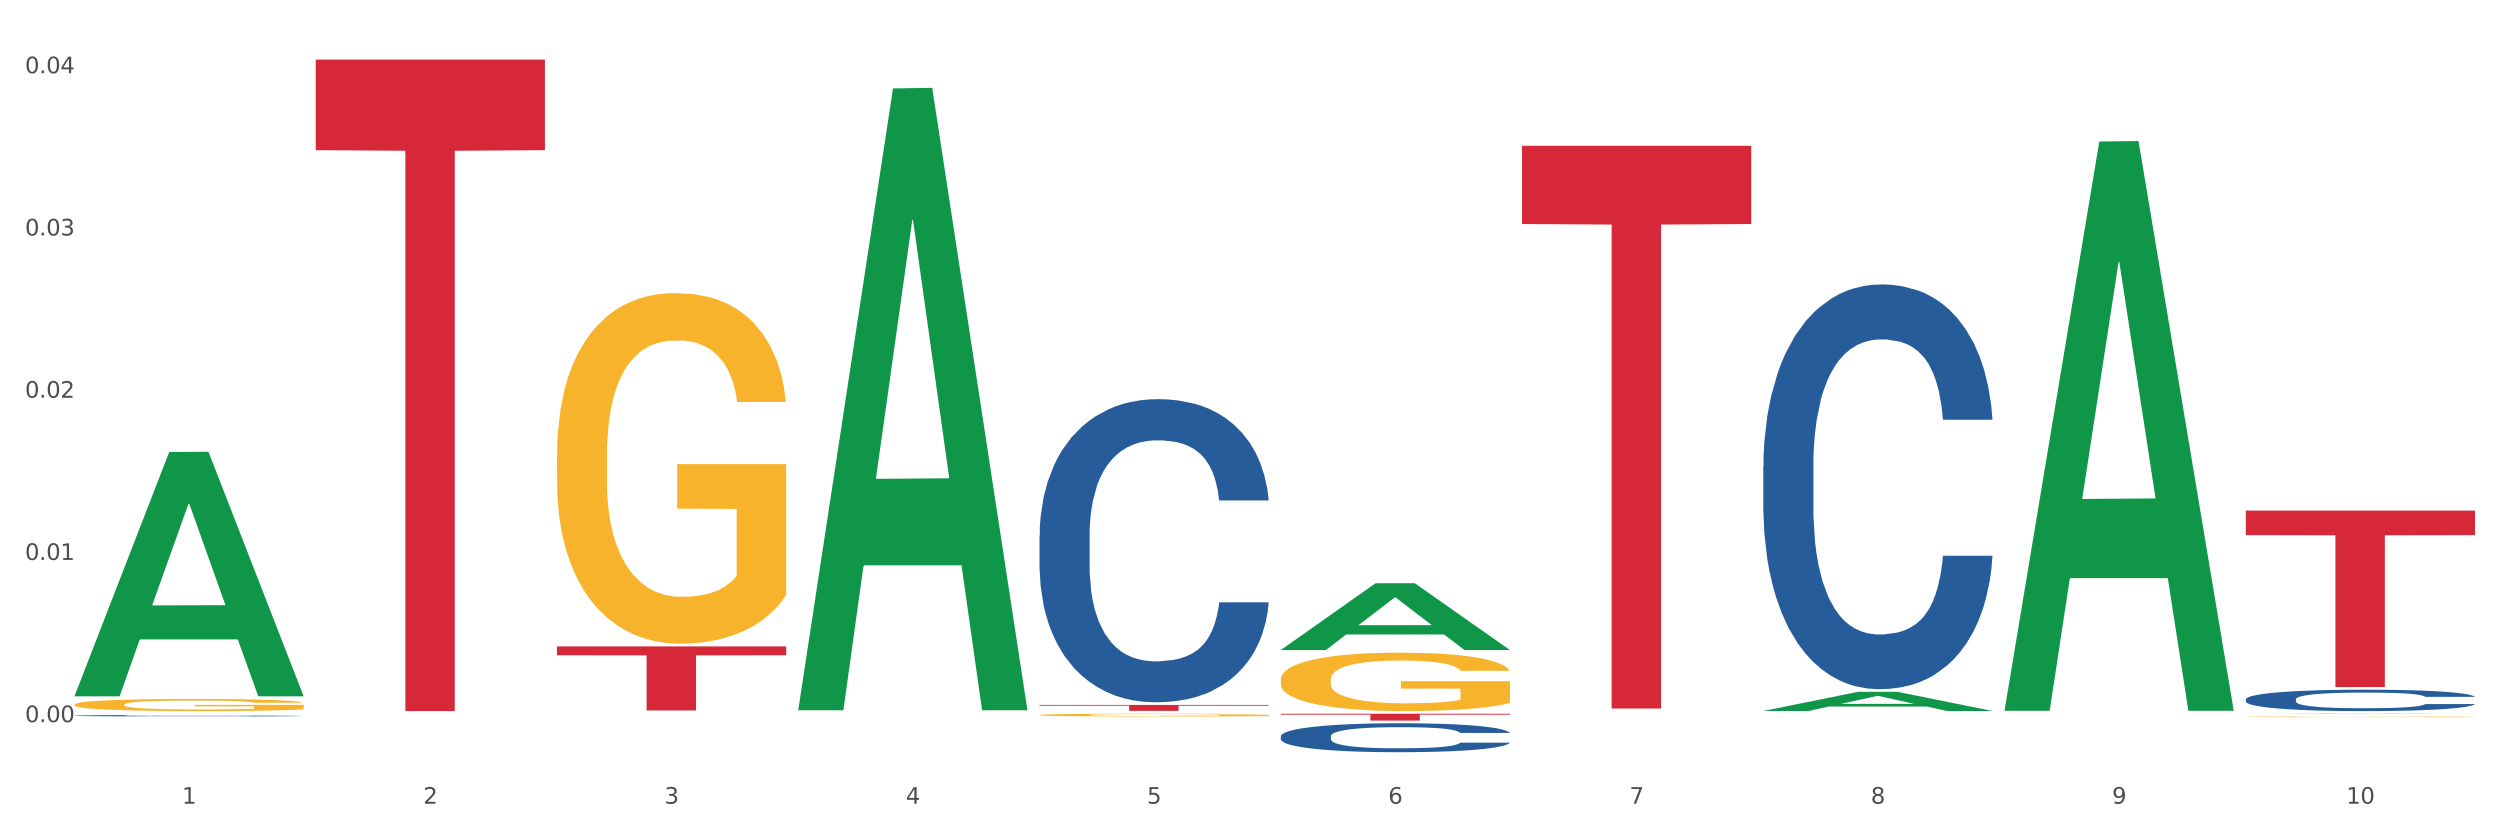 <?xml version="1.0" encoding="utf-8" standalone="no"?>
<!DOCTYPE svg PUBLIC "-//W3C//DTD SVG 1.1//EN"
  "http://www.w3.org/Graphics/SVG/1.1/DTD/svg11.dtd">
<svg xmlns:xlink="http://www.w3.org/1999/xlink" width="1080pt" height="360pt" viewBox="0 0 1080 360" xmlns="http://www.w3.org/2000/svg" version="1.1">
 <rect x="0" y="0" width="1080" height="360" fill="#333333" stroke="none"/>
 <defs>
  <style type="text/css">*{stroke-linejoin: round; stroke-linecap: butt}</style>
 </defs>
 <g id="figure_1">
  <g id="patch_1">
   <path d="M 0 360 
L 1080 360 
L 1080 0 
L 0 0 
z
" style="fill: #ffffff; stroke: #ffffff; stroke-linejoin: miter"/>
  </g>
  <g id="axes_1">
   <g id="matplotlib.axis_1">
    <g id="xtick_1">
     <g id="text_1">
      <!-- 1 -->
      <g style="fill: #4d4d4d" transform="translate(78.627 347.204) scale(0.096 -0.096)">
       <defs>
        <path id="DejaVuSans-31" d="M 794 531 
L 1825 531 
L 1825 4091 
L 703 3866 
L 703 4441 
L 1819 4666 
L 2450 4666 
L 2450 531 
L 3481 531 
L 3481 0 
L 794 0 
L 794 531 
z
" transform="scale(0.016)"/>
       </defs>
       <use xlink:href="#DejaVuSans-31"/>
      </g>
     </g>
    </g>
    <g id="xtick_2">
     <g id="text_2">
      <!-- 2 -->
      <g style="fill: #4d4d4d" transform="translate(182.851 347.204) scale(0.096 -0.096)">
       <defs>
        <path id="DejaVuSans-32" d="M 1228 531 
L 3431 531 
L 3431 0 
L 469 0 
L 469 531 
Q 828 903 1448 1529 
Q 2069 2156 2228 2338 
Q 2531 2678 2651 2914 
Q 2772 3150 2772 3378 
Q 2772 3750 2511 3984 
Q 2250 4219 1831 4219 
Q 1534 4219 1204 4116 
Q 875 4013 500 3803 
L 500 4441 
Q 881 4594 1212 4672 
Q 1544 4750 1819 4750 
Q 2544 4750 2975 4387 
Q 3406 4025 3406 3419 
Q 3406 3131 3298 2873 
Q 3191 2616 2906 2266 
Q 2828 2175 2409 1742 
Q 1991 1309 1228 531 
z
" transform="scale(0.016)"/>
       </defs>
       <use xlink:href="#DejaVuSans-32"/>
      </g>
     </g>
    </g>
    <g id="xtick_3">
     <g id="text_3">
      <!-- 3 -->
      <g style="fill: #4d4d4d" transform="translate(287.074 347.204) scale(0.096 -0.096)">
       <defs>
        <path id="DejaVuSans-33" d="M 2597 2516 
Q 3050 2419 3304 2112 
Q 3559 1806 3559 1356 
Q 3559 666 3084 287 
Q 2609 -91 1734 -91 
Q 1441 -91 1130 -33 
Q 819 25 488 141 
L 488 750 
Q 750 597 1062 519 
Q 1375 441 1716 441 
Q 2309 441 2620 675 
Q 2931 909 2931 1356 
Q 2931 1769 2642 2001 
Q 2353 2234 1838 2234 
L 1294 2234 
L 1294 2753 
L 1863 2753 
Q 2328 2753 2575 2939 
Q 2822 3125 2822 3475 
Q 2822 3834 2567 4026 
Q 2313 4219 1838 4219 
Q 1578 4219 1281 4162 
Q 984 4106 628 3988 
L 628 4550 
Q 988 4650 1302 4700 
Q 1616 4750 1894 4750 
Q 2613 4750 3031 4423 
Q 3450 4097 3450 3541 
Q 3450 3153 3228 2886 
Q 3006 2619 2597 2516 
z
" transform="scale(0.016)"/>
       </defs>
       <use xlink:href="#DejaVuSans-33"/>
      </g>
     </g>
    </g>
    <g id="xtick_4">
     <g id="text_4">
      <!-- 4 -->
      <g style="fill: #4d4d4d" transform="translate(391.298 347.204) scale(0.096 -0.096)">
       <defs>
        <path id="DejaVuSans-34" d="M 2419 4116 
L 825 1625 
L 2419 1625 
L 2419 4116 
z
M 2253 4666 
L 3047 4666 
L 3047 1625 
L 3713 1625 
L 3713 1100 
L 3047 1100 
L 3047 0 
L 2419 0 
L 2419 1100 
L 313 1100 
L 313 1709 
L 2253 4666 
z
" transform="scale(0.016)"/>
       </defs>
       <use xlink:href="#DejaVuSans-34"/>
      </g>
     </g>
    </g>
    <g id="xtick_5">
     <g id="text_5">
      <!-- 5 -->
      <g style="fill: #4d4d4d" transform="translate(495.522 347.204) scale(0.096 -0.096)">
       <defs>
        <path id="DejaVuSans-35" d="M 691 4666 
L 3169 4666 
L 3169 4134 
L 1269 4134 
L 1269 2991 
Q 1406 3038 1543 3061 
Q 1681 3084 1819 3084 
Q 2600 3084 3056 2656 
Q 3513 2228 3513 1497 
Q 3513 744 3044 326 
Q 2575 -91 1722 -91 
Q 1428 -91 1123 -41 
Q 819 9 494 109 
L 494 744 
Q 775 591 1075 516 
Q 1375 441 1709 441 
Q 2250 441 2565 725 
Q 2881 1009 2881 1497 
Q 2881 1984 2565 2268 
Q 2250 2553 1709 2553 
Q 1456 2553 1204 2497 
Q 953 2441 691 2322 
L 691 4666 
z
" transform="scale(0.016)"/>
       </defs>
       <use xlink:href="#DejaVuSans-35"/>
      </g>
     </g>
    </g>
    <g id="xtick_6">
     <g id="text_6">
      <!-- 6 -->
      <g style="fill: #4d4d4d" transform="translate(599.745 347.204) scale(0.096 -0.096)">
       <defs>
        <path id="DejaVuSans-36" d="M 2113 2584 
Q 1688 2584 1439 2293 
Q 1191 2003 1191 1497 
Q 1191 994 1439 701 
Q 1688 409 2113 409 
Q 2538 409 2786 701 
Q 3034 994 3034 1497 
Q 3034 2003 2786 2293 
Q 2538 2584 2113 2584 
z
M 3366 4563 
L 3366 3988 
Q 3128 4100 2886 4159 
Q 2644 4219 2406 4219 
Q 1781 4219 1451 3797 
Q 1122 3375 1075 2522 
Q 1259 2794 1537 2939 
Q 1816 3084 2150 3084 
Q 2853 3084 3261 2657 
Q 3669 2231 3669 1497 
Q 3669 778 3244 343 
Q 2819 -91 2113 -91 
Q 1303 -91 875 529 
Q 447 1150 447 2328 
Q 447 3434 972 4092 
Q 1497 4750 2381 4750 
Q 2619 4750 2861 4703 
Q 3103 4656 3366 4563 
z
" transform="scale(0.016)"/>
       </defs>
       <use xlink:href="#DejaVuSans-36"/>
      </g>
     </g>
    </g>
    <g id="xtick_7">
     <g id="text_7">
      <!-- 7 -->
      <g style="fill: #4d4d4d" transform="translate(703.969 347.204) scale(0.096 -0.096)">
       <defs>
        <path id="DejaVuSans-37" d="M 525 4666 
L 3525 4666 
L 3525 4397 
L 1831 0 
L 1172 0 
L 2766 4134 
L 525 4134 
L 525 4666 
z
" transform="scale(0.016)"/>
       </defs>
       <use xlink:href="#DejaVuSans-37"/>
      </g>
     </g>
    </g>
    <g id="xtick_8">
     <g id="text_8">
      <!-- 8 -->
      <g style="fill: #4d4d4d" transform="translate(808.193 347.204) scale(0.096 -0.096)">
       <defs>
        <path id="DejaVuSans-38" d="M 2034 2216 
Q 1584 2216 1326 1975 
Q 1069 1734 1069 1313 
Q 1069 891 1326 650 
Q 1584 409 2034 409 
Q 2484 409 2743 651 
Q 3003 894 3003 1313 
Q 3003 1734 2745 1975 
Q 2488 2216 2034 2216 
z
M 1403 2484 
Q 997 2584 770 2862 
Q 544 3141 544 3541 
Q 544 4100 942 4425 
Q 1341 4750 2034 4750 
Q 2731 4750 3128 4425 
Q 3525 4100 3525 3541 
Q 3525 3141 3298 2862 
Q 3072 2584 2669 2484 
Q 3125 2378 3379 2068 
Q 3634 1759 3634 1313 
Q 3634 634 3220 271 
Q 2806 -91 2034 -91 
Q 1263 -91 848 271 
Q 434 634 434 1313 
Q 434 1759 690 2068 
Q 947 2378 1403 2484 
z
M 1172 3481 
Q 1172 3119 1398 2916 
Q 1625 2713 2034 2713 
Q 2441 2713 2670 2916 
Q 2900 3119 2900 3481 
Q 2900 3844 2670 4047 
Q 2441 4250 2034 4250 
Q 1625 4250 1398 4047 
Q 1172 3844 1172 3481 
z
" transform="scale(0.016)"/>
       </defs>
       <use xlink:href="#DejaVuSans-38"/>
      </g>
     </g>
    </g>
    <g id="xtick_9">
     <g id="text_9">
      <!-- 9 -->
      <g style="fill: #4d4d4d" transform="translate(912.416 347.204) scale(0.096 -0.096)">
       <defs>
        <path id="DejaVuSans-39" d="M 703 97 
L 703 672 
Q 941 559 1184 500 
Q 1428 441 1663 441 
Q 2288 441 2617 861 
Q 2947 1281 2994 2138 
Q 2813 1869 2534 1725 
Q 2256 1581 1919 1581 
Q 1219 1581 811 2004 
Q 403 2428 403 3163 
Q 403 3881 828 4315 
Q 1253 4750 1959 4750 
Q 2769 4750 3195 4129 
Q 3622 3509 3622 2328 
Q 3622 1225 3098 567 
Q 2575 -91 1691 -91 
Q 1453 -91 1209 -44 
Q 966 3 703 97 
z
M 1959 2075 
Q 2384 2075 2632 2365 
Q 2881 2656 2881 3163 
Q 2881 3666 2632 3958 
Q 2384 4250 1959 4250 
Q 1534 4250 1286 3958 
Q 1038 3666 1038 3163 
Q 1038 2656 1286 2365 
Q 1534 2075 1959 2075 
z
" transform="scale(0.016)"/>
       </defs>
       <use xlink:href="#DejaVuSans-39"/>
      </g>
     </g>
    </g>
    <g id="xtick_10">
     <g id="text_10">
      <!-- 10 -->
      <g style="fill: #4d4d4d" transform="translate(1013.586 347.204) scale(0.096 -0.096)">
       <defs>
        <path id="DejaVuSans-30" d="M 2034 4250 
Q 1547 4250 1301 3770 
Q 1056 3291 1056 2328 
Q 1056 1369 1301 889 
Q 1547 409 2034 409 
Q 2525 409 2770 889 
Q 3016 1369 3016 2328 
Q 3016 3291 2770 3770 
Q 2525 4250 2034 4250 
z
M 2034 4750 
Q 2819 4750 3233 4129 
Q 3647 3509 3647 2328 
Q 3647 1150 3233 529 
Q 2819 -91 2034 -91 
Q 1250 -91 836 529 
Q 422 1150 422 2328 
Q 422 3509 836 4129 
Q 1250 4750 2034 4750 
z
" transform="scale(0.016)"/>
       </defs>
       <use xlink:href="#DejaVuSans-31"/>
       <use xlink:href="#DejaVuSans-30" transform="translate(63.623 0)"/>
      </g>
     </g>
    </g>
    <g id="xtick_11"/>
    <g id="xtick_12"/>
    <g id="xtick_13"/>
    <g id="xtick_14"/>
    <g id="xtick_15"/>
    <g id="xtick_16"/>
    <g id="xtick_17"/>
    <g id="xtick_18"/>
    <g id="xtick_19"/>
   </g>
   <g id="matplotlib.axis_2">
    <g id="ytick_1">
     <g id="text_11">
      <!-- 0.00 -->
      <g style="fill: #4d4d4d" transform="translate(10.8 311.974) scale(0.096 -0.096)">
       <defs>
        <path id="DejaVuSans-2e" d="M 684 794 
L 1344 794 
L 1344 0 
L 684 0 
L 684 794 
z
" transform="scale(0.016)"/>
       </defs>
       <use xlink:href="#DejaVuSans-30"/>
       <use xlink:href="#DejaVuSans-2e" transform="translate(63.623 0)"/>
       <use xlink:href="#DejaVuSans-30" transform="translate(95.41 0)"/>
       <use xlink:href="#DejaVuSans-30" transform="translate(159.033 0)"/>
      </g>
     </g>
    </g>
    <g id="ytick_2">
     <g id="text_12">
      <!-- 0.01 -->
      <g style="fill: #4d4d4d" transform="translate(10.8 241.892) scale(0.096 -0.096)">
       <use xlink:href="#DejaVuSans-30"/>
       <use xlink:href="#DejaVuSans-2e" transform="translate(63.623 0)"/>
       <use xlink:href="#DejaVuSans-30" transform="translate(95.41 0)"/>
       <use xlink:href="#DejaVuSans-31" transform="translate(159.033 0)"/>
      </g>
     </g>
    </g>
    <g id="ytick_3">
     <g id="text_13">
      <!-- 0.02 -->
      <g style="fill: #4d4d4d" transform="translate(10.8 171.809) scale(0.096 -0.096)">
       <use xlink:href="#DejaVuSans-30"/>
       <use xlink:href="#DejaVuSans-2e" transform="translate(63.623 0)"/>
       <use xlink:href="#DejaVuSans-30" transform="translate(95.41 0)"/>
       <use xlink:href="#DejaVuSans-32" transform="translate(159.033 0)"/>
      </g>
     </g>
    </g>
    <g id="ytick_4">
     <g id="text_14">
      <!-- 0.03 -->
      <g style="fill: #4d4d4d" transform="translate(10.8 101.726) scale(0.096 -0.096)">
       <use xlink:href="#DejaVuSans-30"/>
       <use xlink:href="#DejaVuSans-2e" transform="translate(63.623 0)"/>
       <use xlink:href="#DejaVuSans-30" transform="translate(95.41 0)"/>
       <use xlink:href="#DejaVuSans-33" transform="translate(159.033 0)"/>
      </g>
     </g>
    </g>
    <g id="ytick_5">
     <g id="text_15">
      <!-- 0.04 -->
      <g style="fill: #4d4d4d" transform="translate(10.8 31.644) scale(0.096 -0.096)">
       <use xlink:href="#DejaVuSans-30"/>
       <use xlink:href="#DejaVuSans-2e" transform="translate(63.623 0)"/>
       <use xlink:href="#DejaVuSans-30" transform="translate(95.41 0)"/>
       <use xlink:href="#DejaVuSans-34" transform="translate(159.033 0)"/>
      </g>
     </g>
    </g>
    <g id="ytick_6"/>
    <g id="ytick_7"/>
    <g id="ytick_8"/>
    <g id="ytick_9"/>
   </g>
   <g id="PolyCollection_1">
    <path d="M 32.175 300.614 
L 32.277 300.515 
L 73.107 195.26 
L 90.051 195.161 
L 131.187 300.813 
L 111.589 300.813 
L 102.709 276.21 
L 60.552 276.21 
L 60.246 276.607 
L 51.671 300.813 
L 32.175 300.813 
L 32.175 300.614 
L 65.86 261.528 
L 97.401 261.429 
L 81.783 217.68 
L 81.579 217.482 
L 81.375 217.779 
L 65.758 261.429 
L 65.86 261.528 
L 32.175 300.614 
z
" clip-path="url(#pa8b4c0c0fc)" style="fill: #109648"/>
    <path d="M 553.293 318.062 
L 553.41 318.051 
L 553.41 317.731 
L 553.761 317.297 
L 555.049 316.497 
L 556.687 315.892 
L 559.496 315.184 
L 561.017 314.887 
L 563.007 314.556 
L 567.103 314.019 
L 571.785 313.562 
L 575.062 313.311 
L 577.52 313.151 
L 583.02 312.865 
L 586.18 312.739 
L 589.457 312.637 
L 592.266 312.568 
L 596.948 312.488 
L 600.693 312.454 
L 605.023 312.443 
L 608.651 312.454 
L 613.45 312.5 
L 620.472 312.637 
L 623.164 312.717 
L 626.792 312.854 
L 630.537 313.036 
L 633.58 313.219 
L 637.091 313.482 
L 640.719 313.825 
L 644.23 314.259 
L 646.688 314.658 
L 648.677 315.081 
L 650.433 315.595 
L 651.72 316.155 
L 652.306 316.623 
L 630.888 316.623 
L 630.303 316.2 
L 629.132 315.743 
L 627.962 315.435 
L 626.675 315.184 
L 624.685 314.898 
L 622.929 314.715 
L 620.004 314.498 
L 617.312 314.361 
L 615.088 314.281 
L 612.396 314.213 
L 606.661 314.144 
L 602.565 314.144 
L 599.99 314.167 
L 596.83 314.224 
L 594.139 314.304 
L 590.979 314.441 
L 588.521 314.59 
L 586.063 314.784 
L 584.659 314.921 
L 582.552 315.172 
L 581.148 315.378 
L 579.275 315.732 
L 578.222 315.983 
L 576.349 316.634 
L 575.53 317.114 
L 575.179 317.445 
L 574.945 317.811 
L 574.945 319.593 
L 575.647 320.392 
L 576.232 320.735 
L 577.168 321.123 
L 578.924 321.626 
L 581.499 322.117 
L 584.191 322.471 
L 586.414 322.688 
L 588.521 322.848 
L 590.628 322.974 
L 593.202 323.088 
L 595.309 323.156 
L 598.469 323.225 
L 602.214 323.259 
L 605.14 323.259 
L 611.109 323.202 
L 613.801 323.145 
L 616.375 323.065 
L 619.184 322.939 
L 621.408 322.802 
L 622.695 322.699 
L 624.802 322.482 
L 626.441 322.254 
L 627.845 321.991 
L 628.781 321.763 
L 629.835 321.42 
L 630.654 321.032 
L 630.888 320.826 
L 652.306 320.826 
L 651.837 321.237 
L 651.018 321.637 
L 649.38 322.174 
L 648.092 322.482 
L 646.103 322.859 
L 643.996 323.179 
L 641.07 323.533 
L 638.378 323.796 
L 635.569 324.024 
L 632.526 324.23 
L 627.026 324.515 
L 625.036 324.595 
L 620.823 324.732 
L 617.546 324.812 
L 612.747 324.892 
L 607.832 324.938 
L 602.682 324.95 
L 598.118 324.927 
L 593.085 324.858 
L 589.925 324.79 
L 586.414 324.687 
L 582.318 324.527 
L 578.456 324.333 
L 574.828 324.104 
L 571.434 323.842 
L 568.274 323.545 
L 564.177 323.053 
L 561.135 322.574 
L 558.911 322.128 
L 557.389 321.751 
L 555.868 321.272 
L 555.049 320.94 
L 553.761 320.141 
L 553.293 319.398 
L 553.293 318.062 
z
" clip-path="url(#pa8b4c0c0fc)" style="fill: #255c99"/>
    <path d="M 761.74 201.432 
L 761.857 201.273 
L 761.857 196.801 
L 762.208 190.733 
L 763.496 179.555 
L 765.134 171.091 
L 767.943 161.19 
L 769.465 157.038 
L 771.454 152.407 
L 775.551 144.902 
L 780.232 138.514 
L 783.509 135.001 
L 785.967 132.765 
L 791.467 128.773 
L 794.627 127.016 
L 797.904 125.579 
L 800.713 124.621 
L 805.395 123.503 
L 809.14 123.024 
L 813.47 122.865 
L 817.098 123.024 
L 821.897 123.663 
L 828.919 125.579 
L 831.611 126.697 
L 835.239 128.613 
L 838.984 131.168 
L 842.027 133.724 
L 845.538 137.396 
L 849.166 142.187 
L 852.677 148.255 
L 855.135 153.845 
L 857.125 159.753 
L 858.88 166.939 
L 860.168 174.764 
L 860.753 181.311 
L 839.335 181.311 
L 838.75 175.403 
L 837.58 169.015 
L 836.409 164.703 
L 835.122 161.19 
L 833.132 157.198 
L 831.377 154.643 
L 828.451 151.609 
L 825.759 149.693 
L 823.535 148.575 
L 820.843 147.617 
L 815.109 146.658 
L 811.012 146.658 
L 808.438 146.978 
L 805.278 147.776 
L 802.586 148.894 
L 799.426 150.81 
L 796.968 152.886 
L 794.51 155.601 
L 793.106 157.517 
L 790.999 161.031 
L 789.595 163.905 
L 787.722 168.855 
L 786.669 172.369 
L 784.796 181.471 
L 783.977 188.178 
L 783.626 192.809 
L 783.392 197.919 
L 783.392 222.831 
L 784.094 234.009 
L 784.679 238.8 
L 785.616 244.229 
L 787.371 251.256 
L 789.946 258.123 
L 792.638 263.073 
L 794.862 266.107 
L 796.968 268.343 
L 799.075 270.099 
L 801.65 271.696 
L 803.756 272.654 
L 806.916 273.613 
L 810.661 274.092 
L 813.587 274.092 
L 819.556 273.293 
L 822.248 272.495 
L 824.823 271.377 
L 827.632 269.62 
L 829.855 267.704 
L 831.143 266.267 
L 833.249 263.233 
L 834.888 260.039 
L 836.292 256.366 
L 837.229 253.172 
L 838.282 248.381 
L 839.101 242.952 
L 839.335 240.078 
L 860.753 240.078 
L 860.285 245.826 
L 859.465 251.416 
L 857.827 258.921 
L 856.539 263.233 
L 854.55 268.502 
L 852.443 272.974 
L 849.517 277.924 
L 846.825 281.597 
L 844.017 284.791 
L 840.974 287.665 
L 835.473 291.658 
L 833.483 292.775 
L 829.27 294.692 
L 825.993 295.81 
L 821.195 296.927 
L 816.279 297.566 
L 811.13 297.726 
L 806.565 297.406 
L 801.533 296.448 
L 798.373 295.49 
L 794.862 294.053 
L 790.765 291.817 
L 786.903 289.103 
L 783.275 285.909 
L 779.881 282.236 
L 776.721 278.084 
L 772.625 271.217 
L 769.582 264.51 
L 767.358 258.282 
L 765.837 253.012 
L 764.315 246.305 
L 763.496 241.674 
L 762.208 230.496 
L 761.74 220.116 
L 761.74 201.432 
z
" clip-path="url(#pa8b4c0c0fc)" style="fill: #255c99"/>
    <path d="M 970.188 302.101 
L 970.305 302.093 
L 970.305 301.856 
L 970.656 301.535 
L 971.943 300.944 
L 973.582 300.496 
L 976.39 299.972 
L 977.912 299.752 
L 979.902 299.507 
L 983.998 299.11 
L 988.679 298.772 
L 991.956 298.586 
L 994.414 298.468 
L 999.915 298.257 
L 1003.075 298.164 
L 1006.352 298.088 
L 1009.161 298.037 
L 1013.842 297.978 
L 1017.587 297.953 
L 1021.917 297.944 
L 1025.546 297.953 
L 1030.344 297.986 
L 1037.366 298.088 
L 1040.058 298.147 
L 1043.686 298.248 
L 1047.431 298.384 
L 1050.474 298.519 
L 1053.985 298.713 
L 1057.613 298.967 
L 1061.125 299.288 
L 1063.582 299.583 
L 1065.572 299.896 
L 1067.327 300.276 
L 1068.615 300.69 
L 1069.2 301.037 
L 1047.782 301.037 
L 1047.197 300.724 
L 1046.027 300.386 
L 1044.857 300.158 
L 1043.569 299.972 
L 1041.58 299.761 
L 1039.824 299.626 
L 1036.898 299.465 
L 1034.206 299.364 
L 1031.983 299.305 
L 1029.291 299.254 
L 1023.556 299.203 
L 1019.46 299.203 
L 1016.885 299.22 
L 1013.725 299.262 
L 1011.033 299.321 
L 1007.873 299.423 
L 1005.415 299.533 
L 1002.958 299.676 
L 1001.553 299.778 
L 999.447 299.964 
L 998.042 300.116 
L 996.17 300.378 
L 995.116 300.564 
L 993.244 301.045 
L 992.424 301.4 
L 992.073 301.645 
L 991.839 301.916 
L 991.839 303.234 
L 992.541 303.825 
L 993.127 304.079 
L 994.063 304.366 
L 995.818 304.738 
L 998.393 305.101 
L 1001.085 305.363 
L 1003.309 305.524 
L 1005.415 305.642 
L 1007.522 305.735 
L 1010.097 305.819 
L 1012.203 305.87 
L 1015.363 305.921 
L 1019.109 305.946 
L 1022.035 305.946 
L 1028.003 305.904 
L 1030.695 305.862 
L 1033.27 305.803 
L 1036.079 305.71 
L 1038.303 305.608 
L 1039.59 305.532 
L 1041.697 305.372 
L 1043.335 305.203 
L 1044.739 305.008 
L 1045.676 304.839 
L 1046.729 304.586 
L 1047.548 304.298 
L 1047.782 304.146 
L 1069.2 304.146 
L 1068.732 304.451 
L 1067.913 304.746 
L 1066.274 305.143 
L 1064.987 305.372 
L 1062.997 305.65 
L 1060.89 305.887 
L 1057.965 306.149 
L 1055.273 306.343 
L 1052.464 306.512 
L 1049.421 306.664 
L 1043.92 306.876 
L 1041.931 306.935 
L 1037.717 307.036 
L 1034.44 307.095 
L 1029.642 307.155 
L 1024.726 307.188 
L 1019.577 307.197 
L 1015.012 307.18 
L 1009.98 307.129 
L 1006.82 307.078 
L 1003.309 307.002 
L 999.212 306.884 
L 995.35 306.74 
L 991.722 306.571 
L 988.328 306.377 
L 985.168 306.157 
L 981.072 305.794 
L 978.029 305.439 
L 975.805 305.11 
L 974.284 304.831 
L 972.762 304.476 
L 971.943 304.231 
L 970.656 303.639 
L 970.188 303.09 
L 970.188 302.101 
z
" clip-path="url(#pa8b4c0c0fc)" style="fill: #255c99"/>
    <path d="M 136.399 25.759 
L 235.411 25.759 
L 235.411 64.867 
L 196.463 65.132 
L 196.463 307.178 
L 175.112 307.178 
L 175.112 65.132 
L 136.399 64.867 
L 136.399 26.024 
L 136.399 25.759 
z
" clip-path="url(#pa8b4c0c0fc)" style="fill: #d62839"/>
    <path d="M 240.622 279.233 
L 339.635 279.233 
L 339.635 283.08 
L 300.687 283.106 
L 300.687 306.915 
L 279.336 306.915 
L 279.336 283.106 
L 240.622 283.08 
L 240.622 279.259 
L 240.622 279.233 
z
" clip-path="url(#pa8b4c0c0fc)" style="fill: #d62839"/>
    <path d="M 449.069 304.52 
L 548.082 304.52 
L 548.082 304.877 
L 509.134 304.879 
L 509.134 307.091 
L 487.783 307.091 
L 487.783 304.879 
L 449.069 304.877 
L 449.069 304.522 
L 449.069 304.52 
z
" clip-path="url(#pa8b4c0c0fc)" style="fill: #d62839"/>
    <path d="M 553.293 308.327 
L 652.306 308.327 
L 652.306 308.742 
L 613.358 308.745 
L 613.358 311.312 
L 592.006 311.312 
L 592.006 308.745 
L 553.293 308.742 
L 553.293 308.33 
L 553.293 308.327 
z
" clip-path="url(#pa8b4c0c0fc)" style="fill: #d62839"/>
    <path d="M 657.517 62.999 
L 756.529 62.999 
L 756.529 96.778 
L 717.581 97.006 
L 717.581 306.075 
L 696.23 306.075 
L 696.23 97.006 
L 657.517 96.778 
L 657.517 63.227 
L 657.517 62.999 
z
" clip-path="url(#pa8b4c0c0fc)" style="fill: #d62839"/>
    <path d="M 970.188 220.575 
L 1069.2 220.575 
L 1069.2 231.169 
L 1030.252 231.241 
L 1030.252 296.814 
L 1008.901 296.814 
L 1008.901 231.241 
L 970.188 231.169 
L 970.188 220.646 
L 970.188 220.575 
z
" clip-path="url(#pa8b4c0c0fc)" style="fill: #d62839"/>
    <path d="M 449.069 231.272 
L 449.187 231.152 
L 449.187 227.803 
L 449.538 223.259 
L 450.825 214.887 
L 452.464 208.548 
L 455.272 201.133 
L 456.794 198.023 
L 458.783 194.555 
L 462.88 188.934 
L 467.561 184.15 
L 470.838 181.519 
L 473.296 179.844 
L 478.797 176.854 
L 481.957 175.539 
L 485.234 174.462 
L 488.042 173.745 
L 492.724 172.908 
L 496.469 172.549 
L 500.799 172.429 
L 504.427 172.549 
L 509.226 173.027 
L 516.248 174.462 
L 518.94 175.3 
L 522.568 176.735 
L 526.313 178.648 
L 529.356 180.562 
L 532.867 183.313 
L 536.495 186.901 
L 540.006 191.445 
L 542.464 195.631 
L 544.454 200.057 
L 546.209 205.438 
L 547.497 211.299 
L 548.082 216.202 
L 526.664 216.202 
L 526.079 211.777 
L 524.909 206.993 
L 523.738 203.764 
L 522.451 201.133 
L 520.461 198.143 
L 518.706 196.229 
L 515.78 193.957 
L 513.088 192.522 
L 510.864 191.685 
L 508.173 190.967 
L 502.438 190.249 
L 498.342 190.249 
L 495.767 190.489 
L 492.607 191.087 
L 489.915 191.924 
L 486.755 193.359 
L 484.297 194.914 
L 481.84 196.947 
L 480.435 198.382 
L 478.328 201.013 
L 476.924 203.166 
L 475.051 206.874 
L 473.998 209.505 
L 472.126 216.322 
L 471.306 221.345 
L 470.955 224.813 
L 470.721 228.641 
L 470.721 247.298 
L 471.423 255.67 
L 472.009 259.258 
L 472.945 263.324 
L 474.7 268.586 
L 477.275 273.729 
L 479.967 277.437 
L 482.191 279.709 
L 484.297 281.383 
L 486.404 282.699 
L 488.979 283.895 
L 491.085 284.613 
L 494.245 285.33 
L 497.991 285.689 
L 500.916 285.689 
L 506.885 285.091 
L 509.577 284.493 
L 512.152 283.656 
L 514.961 282.34 
L 517.184 280.905 
L 518.472 279.829 
L 520.578 277.556 
L 522.217 275.164 
L 523.621 272.414 
L 524.558 270.022 
L 525.611 266.434 
L 526.43 262.367 
L 526.664 260.214 
L 548.082 260.214 
L 547.614 264.52 
L 546.795 268.706 
L 545.156 274.327 
L 543.869 277.556 
L 541.879 281.503 
L 539.772 284.852 
L 536.846 288.559 
L 534.155 291.31 
L 531.346 293.702 
L 528.303 295.855 
L 522.802 298.845 
L 520.813 299.682 
L 516.599 301.117 
L 513.322 301.954 
L 508.524 302.791 
L 503.608 303.27 
L 498.459 303.389 
L 493.894 303.15 
L 488.862 302.433 
L 485.702 301.715 
L 482.191 300.639 
L 478.094 298.964 
L 474.232 296.931 
L 470.604 294.539 
L 467.21 291.788 
L 464.05 288.679 
L 459.954 283.536 
L 456.911 278.513 
L 454.687 273.849 
L 453.166 269.902 
L 451.644 264.879 
L 450.825 261.41 
L 449.538 253.039 
L 449.069 245.265 
L 449.069 231.272 
z
" clip-path="url(#pa8b4c0c0fc)" style="fill: #255c99"/>
    <path d="M 32.175 309.161 
L 32.292 309.161 
L 32.292 309.145 
L 32.643 309.123 
L 33.931 309.083 
L 35.569 309.053 
L 38.378 309.018 
L 39.899 309.003 
L 41.889 308.987 
L 45.985 308.96 
L 50.667 308.937 
L 53.944 308.925 
L 56.401 308.917 
L 61.902 308.903 
L 65.062 308.896 
L 68.339 308.891 
L 71.148 308.888 
L 75.829 308.884 
L 79.575 308.882 
L 83.905 308.882 
L 87.533 308.882 
L 92.331 308.884 
L 99.354 308.891 
L 102.045 308.895 
L 105.674 308.902 
L 109.419 308.911 
L 112.462 308.92 
L 115.973 308.933 
L 119.601 308.95 
L 123.112 308.972 
L 125.57 308.992 
L 127.559 309.013 
L 129.315 309.039 
L 130.602 309.066 
L 131.187 309.09 
L 109.77 309.09 
L 109.185 309.069 
L 108.014 309.046 
L 106.844 309.031 
L 105.557 309.018 
L 103.567 309.004 
L 101.811 308.995 
L 98.886 308.984 
L 96.194 308.977 
L 93.97 308.973 
L 91.278 308.97 
L 85.543 308.966 
L 81.447 308.966 
L 78.872 308.967 
L 75.712 308.97 
L 73.021 308.974 
L 69.861 308.981 
L 67.403 308.988 
L 64.945 308.998 
L 63.541 309.005 
L 61.434 309.017 
L 60.03 309.028 
L 58.157 309.045 
L 57.104 309.058 
L 55.231 309.09 
L 54.412 309.114 
L 54.061 309.131 
L 53.827 309.149 
L 53.827 309.237 
L 54.529 309.277 
L 55.114 309.294 
L 56.05 309.314 
L 57.806 309.339 
L 60.381 309.363 
L 63.072 309.381 
L 65.296 309.391 
L 67.403 309.399 
L 69.509 309.406 
L 72.084 309.411 
L 74.191 309.415 
L 77.351 309.418 
L 81.096 309.42 
L 84.022 309.42 
L 89.991 309.417 
L 92.683 309.414 
L 95.257 309.41 
L 98.066 309.404 
L 100.29 309.397 
L 101.577 309.392 
L 103.684 309.381 
L 105.322 309.37 
L 106.727 309.357 
L 107.663 309.345 
L 108.717 309.328 
L 109.536 309.309 
L 109.77 309.299 
L 131.187 309.299 
L 130.719 309.319 
L 129.9 309.339 
L 128.262 309.366 
L 126.974 309.381 
L 124.985 309.4 
L 122.878 309.416 
L 119.952 309.434 
L 117.26 309.447 
L 114.451 309.458 
L 111.408 309.468 
L 105.908 309.482 
L 103.918 309.486 
L 99.705 309.493 
L 96.428 309.497 
L 91.629 309.501 
L 86.714 309.503 
L 81.564 309.504 
L 77 309.503 
L 71.967 309.499 
L 68.807 309.496 
L 65.296 309.491 
L 61.2 309.483 
L 57.338 309.473 
L 53.71 309.462 
L 50.316 309.449 
L 47.156 309.434 
L 43.059 309.41 
L 40.016 309.386 
L 37.793 309.364 
L 36.271 309.345 
L 34.75 309.321 
L 33.931 309.305 
L 32.643 309.265 
L 32.175 309.228 
L 32.175 309.161 
z
" clip-path="url(#pa8b4c0c0fc)" style="fill: #255c99"/>
    <path d="M 970.188 309.689 
L 970.304 309.689 
L 970.304 309.68 
L 970.538 309.672 
L 971.707 309.653 
L 973.461 309.637 
L 974.747 309.629 
L 976.032 309.622 
L 977.552 309.615 
L 979.422 309.608 
L 982.813 309.597 
L 984.917 309.592 
L 987.488 309.586 
L 992.164 309.578 
L 995.554 309.573 
L 999.061 309.57 
L 1004.789 309.565 
L 1008.53 309.563 
L 1012.505 309.561 
L 1017.297 309.56 
L 1020.921 309.56 
L 1028.87 309.561 
L 1035.65 309.563 
L 1038.923 309.565 
L 1043.132 309.568 
L 1045.353 309.57 
L 1048.977 309.574 
L 1052.717 309.58 
L 1055.289 309.584 
L 1059.147 309.593 
L 1062.069 309.601 
L 1064.758 309.612 
L 1066.161 309.62 
L 1067.213 309.627 
L 1068.148 309.634 
L 1069.083 309.647 
L 1048.041 309.647 
L 1047.223 309.638 
L 1045.937 309.63 
L 1044.067 309.621 
L 1042.43 309.616 
L 1039.625 309.61 
L 1037.053 309.606 
L 1034.364 309.603 
L 1031.091 309.6 
L 1028.52 309.599 
L 1024.896 309.598 
L 1017.765 309.598 
L 1012.972 309.6 
L 1009.699 309.603 
L 1007.595 309.605 
L 1005.724 309.608 
L 1003.62 309.611 
L 1001.165 309.617 
L 999.412 309.621 
L 997.659 309.628 
L 996.256 309.634 
L 994.97 309.641 
L 993.918 309.648 
L 993.1 309.656 
L 992.398 309.666 
L 991.814 309.682 
L 991.814 309.717 
L 992.047 309.725 
L 992.632 309.736 
L 993.333 309.744 
L 994.502 309.753 
L 995.554 309.759 
L 997.542 309.769 
L 999.763 309.776 
L 1001.516 309.781 
L 1003.27 309.785 
L 1006.309 309.791 
L 1009.699 309.795 
L 1012.621 309.798 
L 1016.596 309.801 
L 1019.285 309.802 
L 1021.623 309.802 
L 1027.351 309.802 
L 1031.442 309.802 
L 1036.001 309.8 
L 1039.508 309.797 
L 1042.43 309.795 
L 1045.704 309.79 
L 1047.808 309.786 
L 1047.808 309.732 
L 1022.09 309.732 
L 1022.09 309.697 
L 1069.2 309.697 
L 1069.2 309.801 
L 1067.213 309.806 
L 1064.992 309.811 
L 1062.654 309.815 
L 1059.147 309.821 
L 1054.938 309.826 
L 1051.198 309.829 
L 1047.223 309.832 
L 1042.547 309.835 
L 1036.469 309.838 
L 1032.728 309.839 
L 1028.052 309.84 
L 1022.558 309.84 
L 1017.765 309.839 
L 1013.089 309.838 
L 1008.179 309.836 
L 1003.387 309.832 
L 999.763 309.829 
L 996.139 309.825 
L 992.281 309.82 
L 989.242 309.815 
L 986.904 309.81 
L 984.332 309.804 
L 981.527 309.796 
L 979.422 309.79 
L 977.552 309.782 
L 975.565 309.773 
L 974.162 309.765 
L 972.759 309.755 
L 971.941 309.748 
L 971.006 309.736 
L 970.304 309.72 
L 970.188 309.689 
z
" clip-path="url(#pa8b4c0c0fc)" style="fill: #f7b32b"/>
    <path d="M 553.293 293.624 
L 553.41 293.601 
L 553.41 292.771 
L 553.644 292.057 
L 554.813 290.328 
L 556.566 288.899 
L 557.852 288.139 
L 559.138 287.517 
L 560.658 286.895 
L 562.528 286.249 
L 565.918 285.305 
L 568.022 284.821 
L 570.594 284.314 
L 575.27 283.576 
L 578.66 283.161 
L 582.167 282.816 
L 587.895 282.401 
L 591.636 282.217 
L 595.61 282.078 
L 600.403 281.986 
L 604.027 281.963 
L 611.976 282.032 
L 618.756 282.24 
L 622.029 282.401 
L 626.237 282.677 
L 628.458 282.862 
L 632.082 283.231 
L 635.823 283.714 
L 638.395 284.129 
L 642.252 284.913 
L 645.175 285.696 
L 647.863 286.664 
L 649.266 287.332 
L 650.318 287.955 
L 651.253 288.669 
L 652.189 289.798 
L 631.147 289.798 
L 630.329 288.992 
L 629.043 288.231 
L 627.173 287.494 
L 625.536 287.033 
L 622.73 286.457 
L 620.159 286.088 
L 617.47 285.812 
L 614.197 285.581 
L 611.625 285.466 
L 608.001 285.374 
L 600.87 285.397 
L 596.078 285.581 
L 592.805 285.812 
L 590.7 286.019 
L 588.83 286.249 
L 586.726 286.572 
L 584.271 287.056 
L 582.518 287.494 
L 580.764 288.047 
L 579.361 288.6 
L 578.075 289.245 
L 577.023 289.936 
L 576.205 290.651 
L 575.504 291.527 
L 574.919 292.978 
L 574.919 296.135 
L 575.153 296.85 
L 575.737 297.795 
L 576.439 298.509 
L 577.608 299.362 
L 578.66 299.938 
L 580.647 300.767 
L 582.868 301.459 
L 584.622 301.897 
L 586.375 302.265 
L 589.415 302.772 
L 592.805 303.187 
L 595.727 303.441 
L 599.702 303.671 
L 602.39 303.763 
L 604.728 303.809 
L 610.456 303.809 
L 614.548 303.74 
L 619.107 303.579 
L 622.613 303.371 
L 625.536 303.118 
L 628.809 302.703 
L 630.913 302.311 
L 630.913 297.495 
L 605.196 297.472 
L 605.196 294.269 
L 652.306 294.269 
L 652.306 303.671 
L 650.318 304.155 
L 648.097 304.593 
L 645.759 304.985 
L 642.252 305.468 
L 638.044 305.929 
L 634.303 306.252 
L 630.329 306.528 
L 625.653 306.782 
L 619.574 307.012 
L 615.833 307.105 
L 611.158 307.174 
L 605.663 307.197 
L 600.87 307.151 
L 596.195 307.035 
L 591.285 306.828 
L 586.492 306.528 
L 582.868 306.229 
L 579.244 305.86 
L 575.387 305.376 
L 572.347 304.915 
L 570.009 304.501 
L 567.438 303.971 
L 564.632 303.279 
L 562.528 302.657 
L 560.658 302.012 
L 558.67 301.182 
L 557.268 300.468 
L 555.865 299.569 
L 555.047 298.901 
L 554.111 297.864 
L 553.41 296.412 
L 553.293 293.624 
z
" clip-path="url(#pa8b4c0c0fc)" style="fill: #f7b32b"/>
    <path d="M 449.069 308.879 
L 449.186 308.878 
L 449.186 308.838 
L 449.42 308.805 
L 450.589 308.723 
L 452.343 308.655 
L 453.628 308.619 
L 454.914 308.59 
L 456.434 308.56 
L 458.304 308.53 
L 461.694 308.485 
L 463.799 308.462 
L 466.37 308.438 
L 471.046 308.403 
L 474.436 308.384 
L 477.943 308.367 
L 483.671 308.348 
L 487.412 308.339 
L 491.386 308.333 
L 496.179 308.328 
L 499.803 308.327 
L 507.752 308.33 
L 514.532 308.34 
L 517.805 308.348 
L 522.014 308.361 
L 524.235 308.37 
L 527.859 308.387 
L 531.599 308.41 
L 534.171 308.43 
L 538.029 308.467 
L 540.951 308.504 
L 543.64 308.549 
L 545.043 308.581 
L 546.095 308.61 
L 547.03 308.644 
L 547.965 308.698 
L 526.923 308.698 
L 526.105 308.66 
L 524.819 308.624 
L 522.949 308.589 
L 521.312 308.567 
L 518.507 308.54 
L 515.935 308.522 
L 513.246 308.509 
L 509.973 308.498 
L 507.401 308.493 
L 503.778 308.488 
L 496.647 308.489 
L 491.854 308.498 
L 488.581 308.509 
L 486.477 308.519 
L 484.606 308.53 
L 482.502 308.545 
L 480.047 308.568 
L 478.294 308.589 
L 476.54 308.615 
L 475.138 308.641 
L 473.852 308.672 
L 472.8 308.704 
L 471.981 308.738 
L 471.28 308.779 
L 470.696 308.848 
L 470.696 308.997 
L 470.929 309.031 
L 471.514 309.076 
L 472.215 309.11 
L 473.384 309.15 
L 474.436 309.177 
L 476.424 309.217 
L 478.645 309.249 
L 480.398 309.27 
L 482.152 309.287 
L 485.191 309.311 
L 488.581 309.331 
L 491.503 309.343 
L 495.478 309.354 
L 498.167 309.358 
L 500.505 309.361 
L 506.232 309.361 
L 510.324 309.357 
L 514.883 309.35 
L 518.39 309.34 
L 521.312 309.328 
L 524.585 309.308 
L 526.69 309.29 
L 526.69 309.062 
L 500.972 309.061 
L 500.972 308.909 
L 548.082 308.909 
L 548.082 309.354 
L 546.095 309.377 
L 543.874 309.398 
L 541.536 309.416 
L 538.029 309.439 
L 533.82 309.461 
L 530.08 309.476 
L 526.105 309.489 
L 521.429 309.501 
L 515.351 309.512 
L 511.61 309.516 
L 506.934 309.52 
L 501.44 309.521 
L 496.647 309.519 
L 491.971 309.513 
L 487.061 309.503 
L 482.268 309.489 
L 478.645 309.475 
L 475.021 309.458 
L 471.163 309.435 
L 468.124 309.413 
L 465.786 309.393 
L 463.214 309.368 
L 460.409 309.335 
L 458.304 309.306 
L 456.434 309.275 
L 454.447 309.236 
L 453.044 309.202 
L 451.641 309.16 
L 450.823 309.128 
L 449.888 309.079 
L 449.186 309.011 
L 449.069 308.879 
z
" clip-path="url(#pa8b4c0c0fc)" style="fill: #f7b32b"/>
    <path d="M 240.622 196.62 
L 240.739 196.481 
L 240.739 191.501 
L 240.973 187.212 
L 242.142 176.837 
L 243.895 168.26 
L 245.181 163.694 
L 246.467 159.959 
L 247.987 156.224 
L 249.857 152.35 
L 253.247 146.678 
L 255.351 143.773 
L 257.923 140.73 
L 262.599 136.303 
L 265.989 133.813 
L 269.496 131.737 
L 275.224 129.247 
L 278.965 128.141 
L 282.939 127.311 
L 287.732 126.757 
L 291.356 126.619 
L 299.305 127.034 
L 306.085 128.279 
L 309.358 129.247 
L 313.566 130.907 
L 315.788 132.014 
L 319.411 134.228 
L 323.152 137.133 
L 325.724 139.623 
L 329.581 144.327 
L 332.504 149.03 
L 335.193 154.841 
L 336.595 158.852 
L 337.647 162.588 
L 338.583 166.876 
L 339.518 173.655 
L 318.476 173.655 
L 317.658 168.813 
L 316.372 164.248 
L 314.502 159.821 
L 312.865 157.054 
L 310.06 153.595 
L 307.488 151.382 
L 304.799 149.722 
L 301.526 148.338 
L 298.954 147.647 
L 295.33 147.093 
L 288.2 147.232 
L 283.407 148.338 
L 280.134 149.722 
L 278.03 150.967 
L 276.159 152.35 
L 274.055 154.287 
L 271.6 157.192 
L 269.847 159.821 
L 268.093 163.141 
L 266.69 166.461 
L 265.405 170.335 
L 264.352 174.485 
L 263.534 178.774 
L 262.833 184.031 
L 262.248 192.746 
L 262.248 211.699 
L 262.482 215.987 
L 263.067 221.659 
L 263.768 225.948 
L 264.937 231.067 
L 265.989 234.525 
L 267.976 239.506 
L 270.197 243.656 
L 271.951 246.284 
L 273.704 248.498 
L 276.744 251.541 
L 280.134 254.031 
L 283.056 255.553 
L 287.031 256.937 
L 289.719 257.49 
L 292.057 257.767 
L 297.785 257.767 
L 301.877 257.352 
L 306.436 256.383 
L 309.943 255.138 
L 312.865 253.616 
L 316.138 251.126 
L 318.242 248.774 
L 318.242 219.861 
L 292.525 219.723 
L 292.525 200.493 
L 339.635 200.493 
L 339.635 256.937 
L 337.647 259.842 
L 335.426 262.47 
L 333.088 264.822 
L 329.581 267.727 
L 325.373 270.494 
L 321.632 272.431 
L 317.658 274.091 
L 312.982 275.613 
L 306.903 276.996 
L 303.163 277.549 
L 298.487 277.964 
L 292.992 278.103 
L 288.2 277.826 
L 283.524 277.134 
L 278.614 275.889 
L 273.821 274.091 
L 270.197 272.292 
L 266.574 270.079 
L 262.716 267.174 
L 259.677 264.407 
L 257.339 261.917 
L 254.767 258.735 
L 251.961 254.585 
L 249.857 250.85 
L 247.987 246.976 
L 246 241.996 
L 244.597 237.707 
L 243.194 232.312 
L 242.376 228.3 
L 241.441 222.074 
L 240.739 213.359 
L 240.622 196.62 
z
" clip-path="url(#pa8b4c0c0fc)" style="fill: #f7b32b"/>
    <path d="M 970.188 308.43 
L 970.29 308.43 
L 1011.12 308.327 
L 1028.064 308.327 
L 1069.2 308.43 
L 1049.602 308.43 
L 1040.721 308.406 
L 998.564 308.406 
L 998.258 308.406 
L 989.684 308.43 
L 970.188 308.43 
L 970.188 308.43 
L 1003.872 308.392 
L 1035.413 308.392 
L 1019.796 308.349 
L 1019.592 308.349 
L 1019.388 308.349 
L 1003.77 308.392 
L 1003.872 308.392 
L 970.188 308.43 
z
" clip-path="url(#pa8b4c0c0fc)" style="fill: #109648"/>
    <path d="M 865.964 306.617 
L 866.066 306.385 
L 906.896 61.144 
L 923.84 60.913 
L 964.976 307.079 
L 945.378 307.079 
L 936.498 249.756 
L 894.341 249.756 
L 894.034 250.68 
L 885.46 307.079 
L 865.964 307.079 
L 865.964 306.617 
L 899.649 215.547 
L 931.19 215.316 
L 915.572 113.382 
L 915.368 112.92 
L 915.164 113.614 
L 899.547 215.316 
L 899.649 215.547 
L 865.964 306.617 
z
" clip-path="url(#pa8b4c0c0fc)" style="fill: #109648"/>
    <path d="M 761.74 307.143 
L 761.842 307.135 
L 802.672 298.864 
L 819.617 298.856 
L 860.753 307.159 
L 841.154 307.159 
L 832.274 305.225 
L 790.117 305.225 
L 789.811 305.256 
L 781.237 307.159 
L 761.74 307.159 
L 761.74 307.143 
L 795.425 304.071 
L 826.966 304.064 
L 811.349 300.626 
L 811.144 300.61 
L 810.94 300.634 
L 795.323 304.064 
L 795.425 304.071 
L 761.74 307.143 
z
" clip-path="url(#pa8b4c0c0fc)" style="fill: #109648"/>
    <path d="M 553.293 280.779 
L 553.395 280.751 
L 594.225 251.96 
L 611.169 251.933 
L 652.306 280.833 
L 632.707 280.833 
L 623.827 274.103 
L 581.67 274.103 
L 581.364 274.212 
L 572.789 280.833 
L 553.293 280.833 
L 553.293 280.779 
L 586.978 270.087 
L 618.519 270.06 
L 602.901 258.093 
L 602.697 258.039 
L 602.493 258.12 
L 586.876 270.06 
L 586.978 270.087 
L 553.293 280.779 
z
" clip-path="url(#pa8b4c0c0fc)" style="fill: #109648"/>
    <path d="M 344.846 306.344 
L 344.948 306.092 
L 385.778 38.199 
L 402.722 37.946 
L 443.858 306.849 
L 424.26 306.849 
L 415.379 244.232 
L 373.223 244.232 
L 372.916 245.242 
L 364.342 306.849 
L 344.846 306.849 
L 344.846 306.344 
L 378.53 206.863 
L 410.072 206.61 
L 394.454 95.262 
L 394.25 94.757 
L 394.046 95.514 
L 378.428 206.61 
L 378.53 206.863 
L 344.846 306.344 
z
" clip-path="url(#pa8b4c0c0fc)" style="fill: #109648"/>
    <path d="M 32.175 304.371 
L 32.292 304.366 
L 32.292 304.193 
L 32.526 304.044 
L 33.695 303.685 
L 35.448 303.387 
L 36.734 303.229 
L 38.02 303.099 
L 39.54 302.97 
L 41.41 302.835 
L 44.8 302.639 
L 46.904 302.538 
L 49.476 302.432 
L 54.152 302.279 
L 57.542 302.192 
L 61.049 302.12 
L 66.777 302.034 
L 70.517 301.996 
L 74.492 301.967 
L 79.285 301.948 
L 82.909 301.943 
L 90.858 301.957 
L 97.638 302 
L 100.911 302.034 
L 105.119 302.092 
L 107.34 302.13 
L 110.964 302.207 
L 114.705 302.307 
L 117.277 302.394 
L 121.134 302.557 
L 124.057 302.72 
L 126.745 302.922 
L 128.148 303.061 
L 129.2 303.19 
L 130.135 303.339 
L 131.071 303.574 
L 110.029 303.574 
L 109.211 303.406 
L 107.925 303.248 
L 106.054 303.094 
L 104.418 302.998 
L 101.612 302.878 
L 99.041 302.802 
L 96.352 302.744 
L 93.079 302.696 
L 90.507 302.672 
L 86.883 302.653 
L 79.752 302.658 
L 74.96 302.696 
L 71.686 302.744 
L 69.582 302.787 
L 67.712 302.835 
L 65.608 302.902 
L 63.153 303.003 
L 61.399 303.094 
L 59.646 303.21 
L 58.243 303.325 
L 56.957 303.459 
L 55.905 303.603 
L 55.087 303.752 
L 54.386 303.934 
L 53.801 304.236 
L 53.801 304.894 
L 54.035 305.042 
L 54.619 305.239 
L 55.321 305.388 
L 56.49 305.565 
L 57.542 305.685 
L 59.529 305.858 
L 61.75 306.002 
L 63.504 306.093 
L 65.257 306.17 
L 68.296 306.276 
L 71.686 306.362 
L 74.609 306.415 
L 78.583 306.463 
L 81.272 306.482 
L 83.61 306.491 
L 89.338 306.491 
L 93.429 306.477 
L 97.988 306.443 
L 101.495 306.4 
L 104.418 306.348 
L 107.691 306.261 
L 109.795 306.18 
L 109.795 305.177 
L 84.078 305.172 
L 84.078 304.505 
L 131.187 304.505 
L 131.187 306.463 
L 129.2 306.563 
L 126.979 306.655 
L 124.641 306.736 
L 121.134 306.837 
L 116.926 306.933 
L 113.185 307 
L 109.211 307.058 
L 104.535 307.11 
L 98.456 307.158 
L 94.715 307.178 
L 90.039 307.192 
L 84.545 307.197 
L 79.752 307.187 
L 75.076 307.163 
L 70.167 307.12 
L 65.374 307.058 
L 61.75 306.995 
L 58.126 306.918 
L 54.269 306.818 
L 51.229 306.722 
L 48.891 306.635 
L 46.32 306.525 
L 43.514 306.381 
L 41.41 306.252 
L 39.54 306.117 
L 37.552 305.944 
L 36.15 305.796 
L 34.747 305.609 
L 33.928 305.469 
L 32.993 305.254 
L 32.292 304.951 
L 32.175 304.371 
z
" clip-path="url(#pa8b4c0c0fc)" style="fill: #f7b32b"/>
   </g>
  </g>
 </g>
 <defs>
  <clipPath id="pa8b4c0c0fc">
   <rect x="32.175" y="10.8" width="1037.025" height="329.109"/>
  </clipPath>
 </defs>
</svg>
